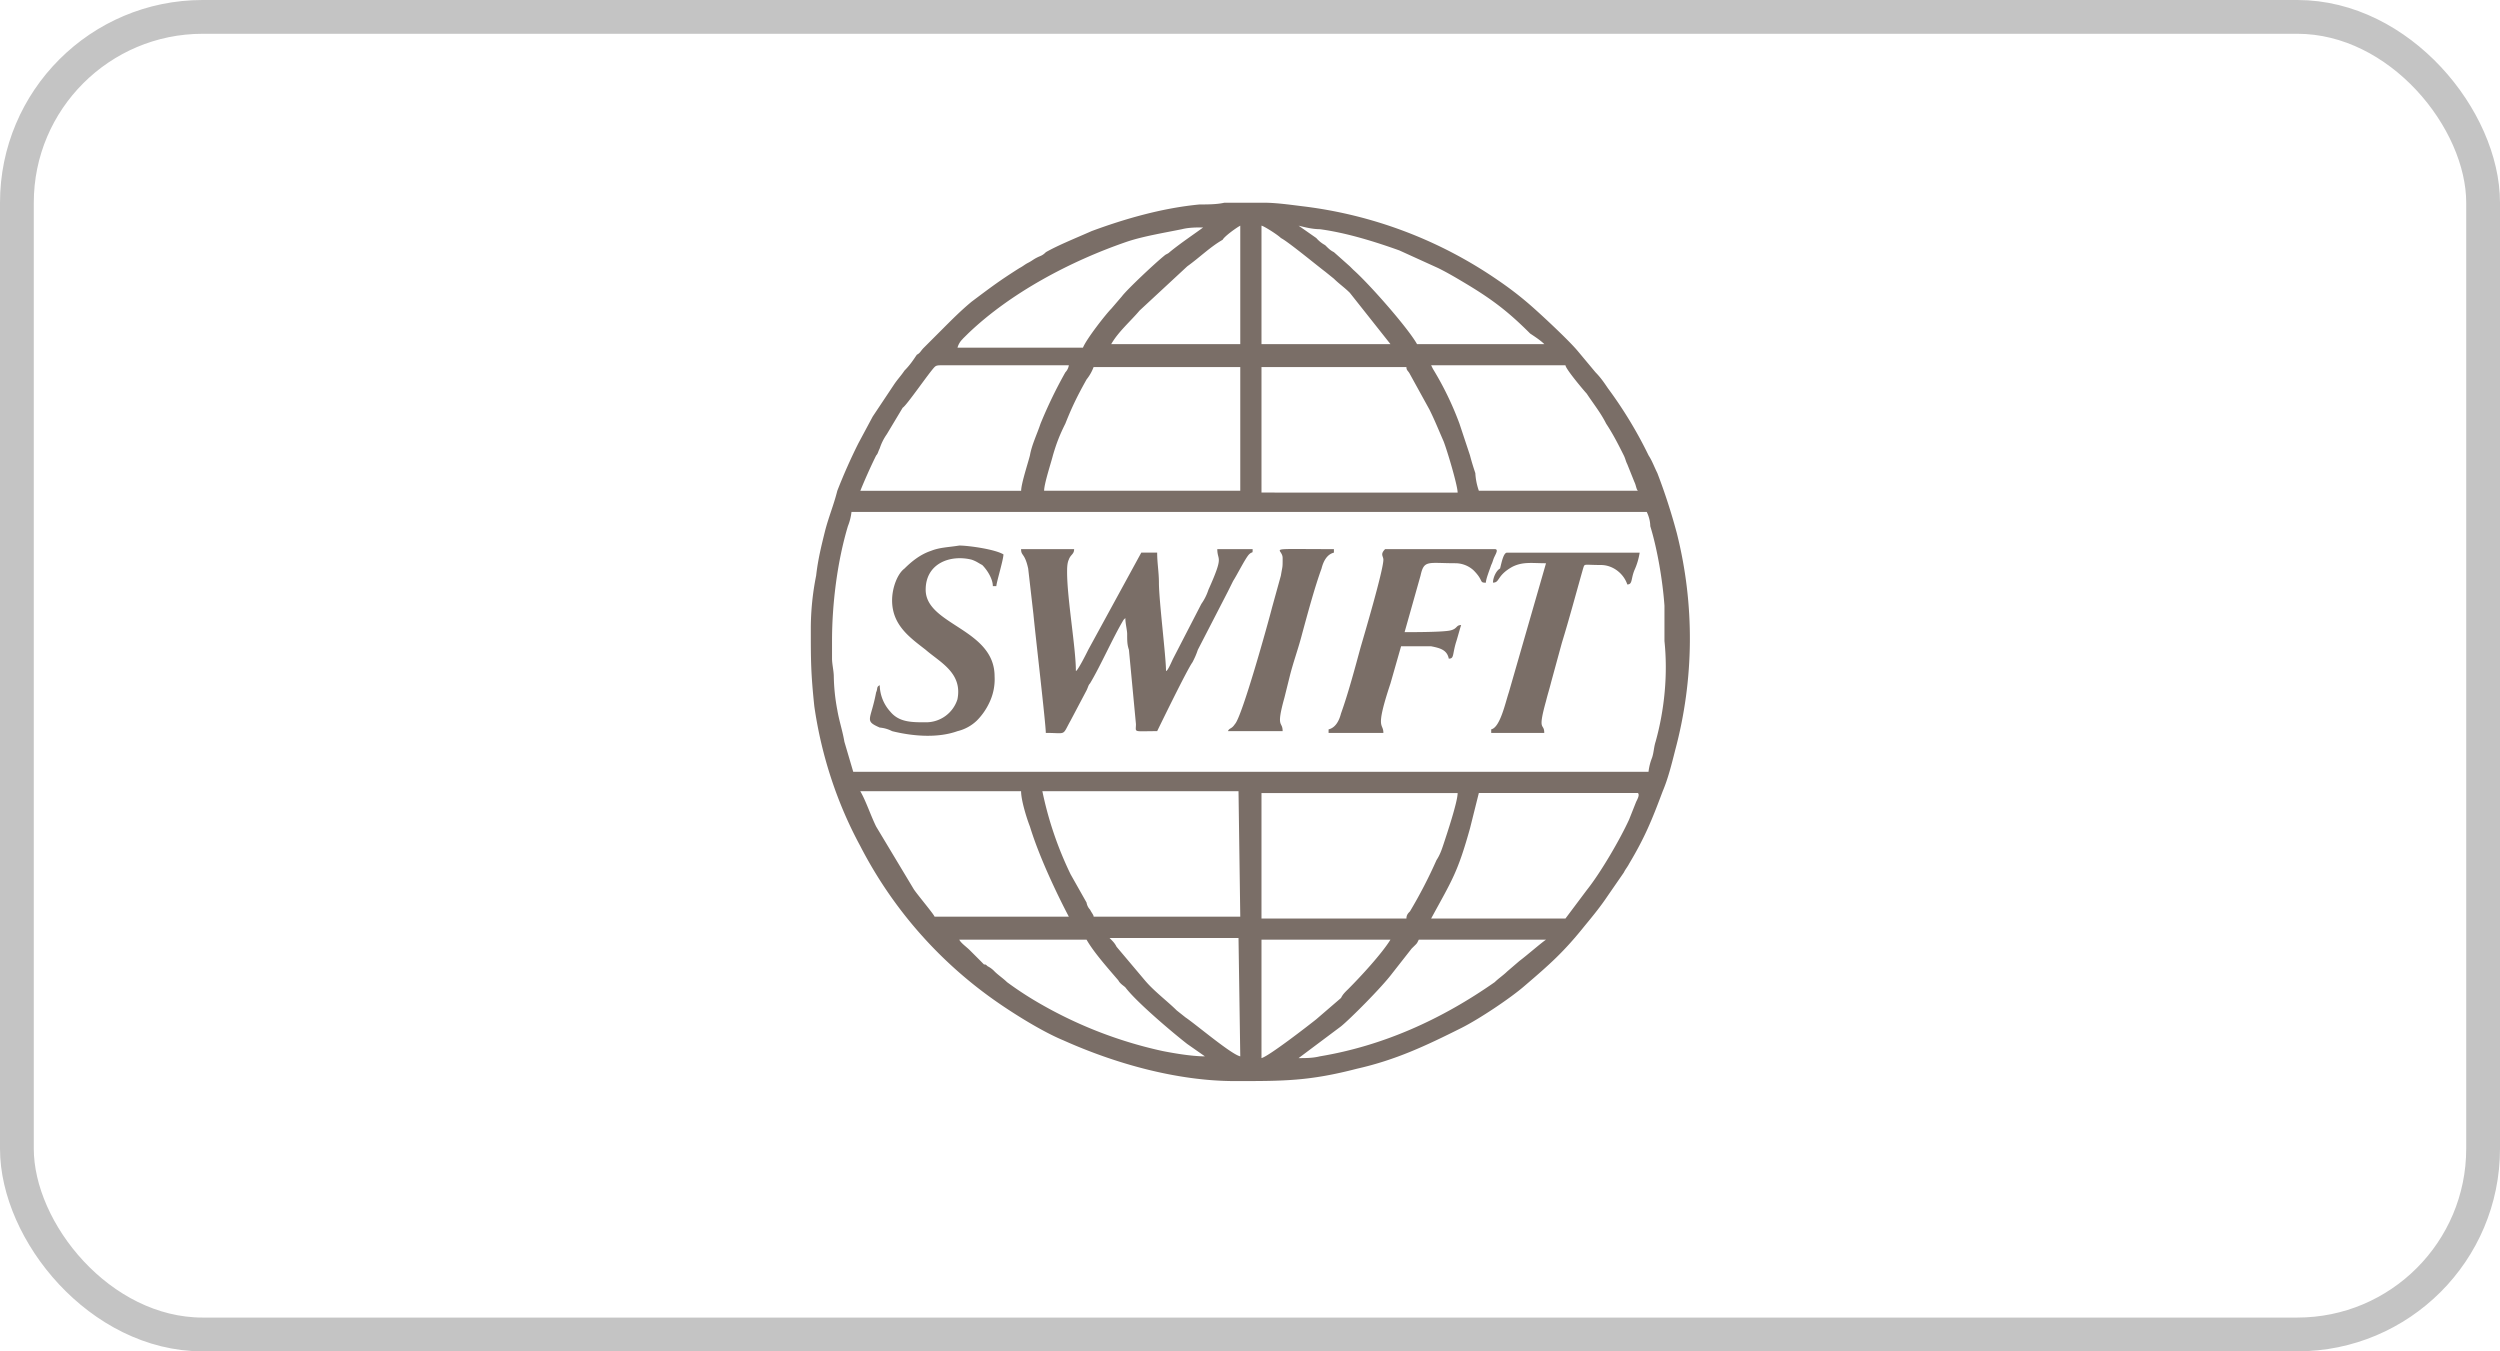 <svg width="37" height="20" fill="none" xmlns="http://www.w3.org/2000/svg">
    <rect x=".25" y=".25" width="36.5" height="19.5" rx="2.75" stroke="#C4C4C4" stroke-width=".5"/>
    <g clip-path="url(#a)" fill-rule="evenodd" clip-rule="evenodd" fill="#7A6E67">
        <path d="M24.817 7.891a8.862 8.862 0 0 0-.288-.889c-.052-.105-.078-.183-.13-.262a6.277 6.277 0 0 0-.602-.994c-.053-.078-.105-.156-.183-.235l-.262-.314c-.13-.157-.55-.55-.732-.706a5.012 5.012 0 0 0-.445-.34 6.453 6.453 0 0 0-2.903-1.099c-.21-.026-.393-.052-.576-.052h-.575c-.105.026-.262.026-.366.026-.55.052-1.1.21-1.596.393-.235.104-.497.209-.68.313-.052.053-.079.053-.13.079-.053.026-.08.052-.132.078-.052.026-.078.053-.13.079-.288.183-.393.261-.707.497-.157.13-.287.261-.418.392l-.288.288c-.052.052-.052.078-.105.105-.052.078-.104.156-.183.235-.052.078-.104.13-.157.21l-.313.47-.21.392a8.32 8.32 0 0 0-.314.707c-.052.209-.13.392-.183.601-.052.21-.104.419-.13.654a3.993 3.993 0 0 0-.079.785c0 .47 0 .654.052 1.15.105.733.34 1.44.68 2.067a6.336 6.336 0 0 0 2.014 2.302c.262.183.68.445.994.575.759.34 1.675.602 2.538.602.732 0 1.098 0 1.805-.183.575-.13 1.02-.34 1.543-.602.261-.13.732-.444.941-.627.367-.314.576-.497.89-.89.13-.157.235-.287.34-.444l.235-.34c.026-.053.052-.079.079-.131.235-.393.34-.654.497-1.073.078-.183.13-.392.183-.601a6.384 6.384 0 0 0 .026-3.218Zm-1.334-2.066c.104.157.21.288.288.445.104.157.183.314.261.47.026.053.026.079.052.131l.105.262c.026.052.026.104.052.13h-2.354a.931.931 0 0 1-.052-.261c-.026-.078-.052-.157-.079-.262l-.156-.47a4.63 4.63 0 0 0-.393-.811l-.026-.053h1.988c0 .053.288.393.314.419Zm-3.95-2.433c.393.053.811.183 1.177.314l.576.262c.157.078.287.157.418.235.393.236.628.419.942.733.078.052.157.104.21.157h-1.884c-.131-.236-.706-.89-.942-1.099l-.052-.052-.236-.21c-.052-.026-.078-.052-.13-.104a.46.46 0 0 1-.131-.105l-.262-.183c.105.026.21.052.314.052Zm-.863-.052c.026 0 .235.13.288.183.104.052.549.419.654.497l.13.105c.079.078.157.13.236.209l.601.759H18.67V3.34Zm0 2.093h2.145c0 .052.026.052.052.104l.288.523c.078.157.13.288.21.471.052.131.208.654.208.759H18.67V5.433Zm-.314-2.093v1.753h-1.91c.105-.184.288-.34.42-.497l.705-.654c.183-.131.34-.288.524-.393.026-.052.209-.183.261-.209Zm0 2.093v1.83h-2.903c0-.104.104-.418.13-.523.053-.183.105-.313.184-.47.104-.262.183-.419.314-.654a.657.657 0 0 0 .104-.183h2.171Zm-4.107-.419.079-.078c.628-.602 1.517-1.073 2.354-1.36.236-.079.55-.131.811-.184.105-.026.21-.026.314-.026-.105.079-.34.236-.497.366-.026.027-.052.027-.079.053-.13.104-.549.497-.627.601l-.157.183c-.079.079-.366.445-.419.576h-1.857a.28.28 0 0 1 .079-.13ZM12.968 6.74c.026-.026.026-.052.052-.104a.785.785 0 0 1 .105-.21l.235-.392c.053-.026.393-.523.471-.601.026-.027.052-.027.13-.027h1.858a.198.198 0 0 1-.052.105 6.77 6.77 0 0 0-.367.759c-.052.157-.13.314-.157.47-.026.105-.13.419-.13.524h-2.38c.052-.131.156-.367.235-.524Zm.863 6.827c0-.026-.288-.366-.314-.418l-.55-.916c-.078-.157-.156-.392-.235-.523h2.38c0 .131.08.393.131.523.184.602.576 1.334.576 1.334H13.83Zm3.374 1.988a6.339 6.339 0 0 1-1.91-.758 5.098 5.098 0 0 1-.392-.262c-.052-.052-.13-.104-.183-.157a.36.36 0 0 0-.104-.078c-.027-.026-.027-.026-.053-.026l-.052-.053-.078-.078-.079-.079c-.052-.052-.13-.104-.157-.157h1.884c.104.184.313.419.47.602.027.052.079.079.105.105.157.209.68.654.915.837l.262.183c-.21 0-.497-.053-.628-.079Zm1.151.079c-.13-.026-.654-.471-.81-.576l-.131-.104c-.131-.131-.34-.288-.471-.445l-.419-.497c-.026-.052-.052-.078-.104-.13h1.909l.026 1.752Zm0-2.067h-2.17c0-.026-.027-.052-.053-.104a.198.198 0 0 1-.052-.105l-.236-.418a5.248 5.248 0 0 1-.418-1.23h2.903l.026 1.857Zm2.223.34c-.13.21-.444.55-.627.733-.053.052-.079.078-.105.13l-.366.315c-.13.104-.706.549-.811.575v-1.753h1.91Zm-1.909-.34v-1.83h2.903c0 .13-.157.601-.209.758-.026.078-.052.157-.104.235a7.05 7.05 0 0 1-.393.759c-.026.026-.052.052-.052.105H18.67v-.027Zm3.819.654-.183.157c-.053.053-.131.105-.183.157-.785.55-1.648.942-2.59 1.099-.104.026-.21.026-.314.026l.628-.47c.13-.105.602-.576.759-.786l.287-.366.053-.052c.026-.026.026-.026.052-.079h1.883c-.078.053-.287.236-.392.314Zm1.726-2.354-.104.262c-.131.287-.419.785-.628 1.046l-.314.419h-1.988c.314-.576.392-.68.575-1.334l.131-.524h2.354c.027.027 0 .079-.026.131Zm.288-.89c-.026.08-.026.158-.052.236a.807.807 0 0 0-.053.21h-11.77l-.131-.445c-.026-.157-.079-.314-.105-.471a2.891 2.891 0 0 1-.052-.497c0-.078-.026-.183-.026-.262v-.261c0-.55.078-1.177.235-1.7a.807.807 0 0 0 .053-.21h11.77c.026.053.052.131.052.21.105.34.184.81.21 1.177v.523c.052.497 0 1.02-.131 1.49Z"/>
        <path d="M15.478 10.847c.314 0 .236.052.367-.183l.235-.445c.026-.052.026-.078.052-.104.157-.262.34-.68.497-.942l.026-.026c0 .078.027.183.027.235 0 .105 0 .157.026.235l.104 1.1c0 .13-.052.104.314.104.026-.053.445-.916.523-1.02.027-.053.053-.105.079-.184l.445-.863.078-.157c.052-.078.183-.34.235-.392.053-.052.053 0 .053-.078h-.523c0 .183.104.078-.131.601a.782.782 0 0 1-.105.21l-.418.81c-.026.053-.079.183-.105.183 0-.209-.105-1.046-.105-1.307 0-.157-.026-.288-.026-.445h-.235l-.785 1.438c-.026.053-.157.314-.183.314 0-.34-.13-1.072-.13-1.464 0-.053 0-.131.025-.184.027-.078.079-.078.079-.156h-.785c0 .104.053.052.105.287l.078.68c.027.288.183 1.622.183 1.753ZM13.7 8.728c0 .523 1.02.576 1.02 1.282a.8.8 0 0 1-.079.392.94.94 0 0 1-.183.262.625.625 0 0 1-.287.157c-.288.104-.654.078-.968 0a.485.485 0 0 0-.183-.053c-.236-.104-.131-.104-.053-.523.026-.052 0-.078.053-.104a.6.6 0 0 0 .157.392c.13.157.314.157.523.157a.487.487 0 0 0 .47-.34c.079-.392-.261-.55-.47-.733-.236-.183-.497-.366-.497-.732 0-.183.078-.392.183-.47.105-.105.235-.21.392-.262.131-.053.262-.053.419-.079.13 0 .523.053.654.131 0 .078-.105.419-.105.47h-.052c0-.104-.079-.235-.157-.313-.053-.026-.079-.052-.157-.079-.314-.078-.68.053-.68.445Zm6.774-.445c0 .157-.287 1.125-.34 1.308-.078.288-.183.68-.287.968-.027.105-.079.21-.184.236v.052h.811c0-.157-.13-.026.105-.732l.157-.55h.445c.13.026.235.052.261.183.079 0 .052-.052.105-.235.026-.079.052-.183.078-.262-.078 0-.052.053-.157.079-.104.026-.549.026-.68.026l.236-.837c.052-.236.104-.183.523-.183a.4.4 0 0 1 .261.104c.157.157.079.184.183.184 0-.053.053-.184.079-.262.026-.052.026-.079.052-.13.026-.053.053-.105 0-.105H20.5c-.078.078-.026.104-.026.156Zm1.622.34c.105 0 .052-.104.288-.235.157-.078.288-.052.497-.052l-.55 1.91c-.052.156-.13.522-.261.548v.053h.785c0-.157-.105 0 .026-.471.026-.105.052-.183.078-.288l.157-.575c.105-.34.21-.733.314-1.099.026-.078 0-.052.262-.052.183 0 .34.13.392.288.079 0 .052-.079.105-.21a.999.999 0 0 0 .078-.261h-1.962c-.052 0-.078.13-.104.235-.053.026-.105.131-.105.21Zm-3.113-.366c0 .157 0 .105-.026.262l-.13.47c-.053.21-.445 1.622-.55 1.727-.052.079-.078.052-.104.105h.81c0-.157-.104-.027.027-.497l.078-.314c.052-.21.13-.419.183-.628.079-.288.183-.68.288-.968.026-.104.078-.209.183-.235v-.052c-1.072 0-.759-.027-.759.13Z"/>
    </g>
    <defs>
        <clipPath id="a">
            <path fill="#fff" transform="translate(12 3)" d="M0 0h13v13H0z"/>
        </clipPath>
    </defs>
</svg>
